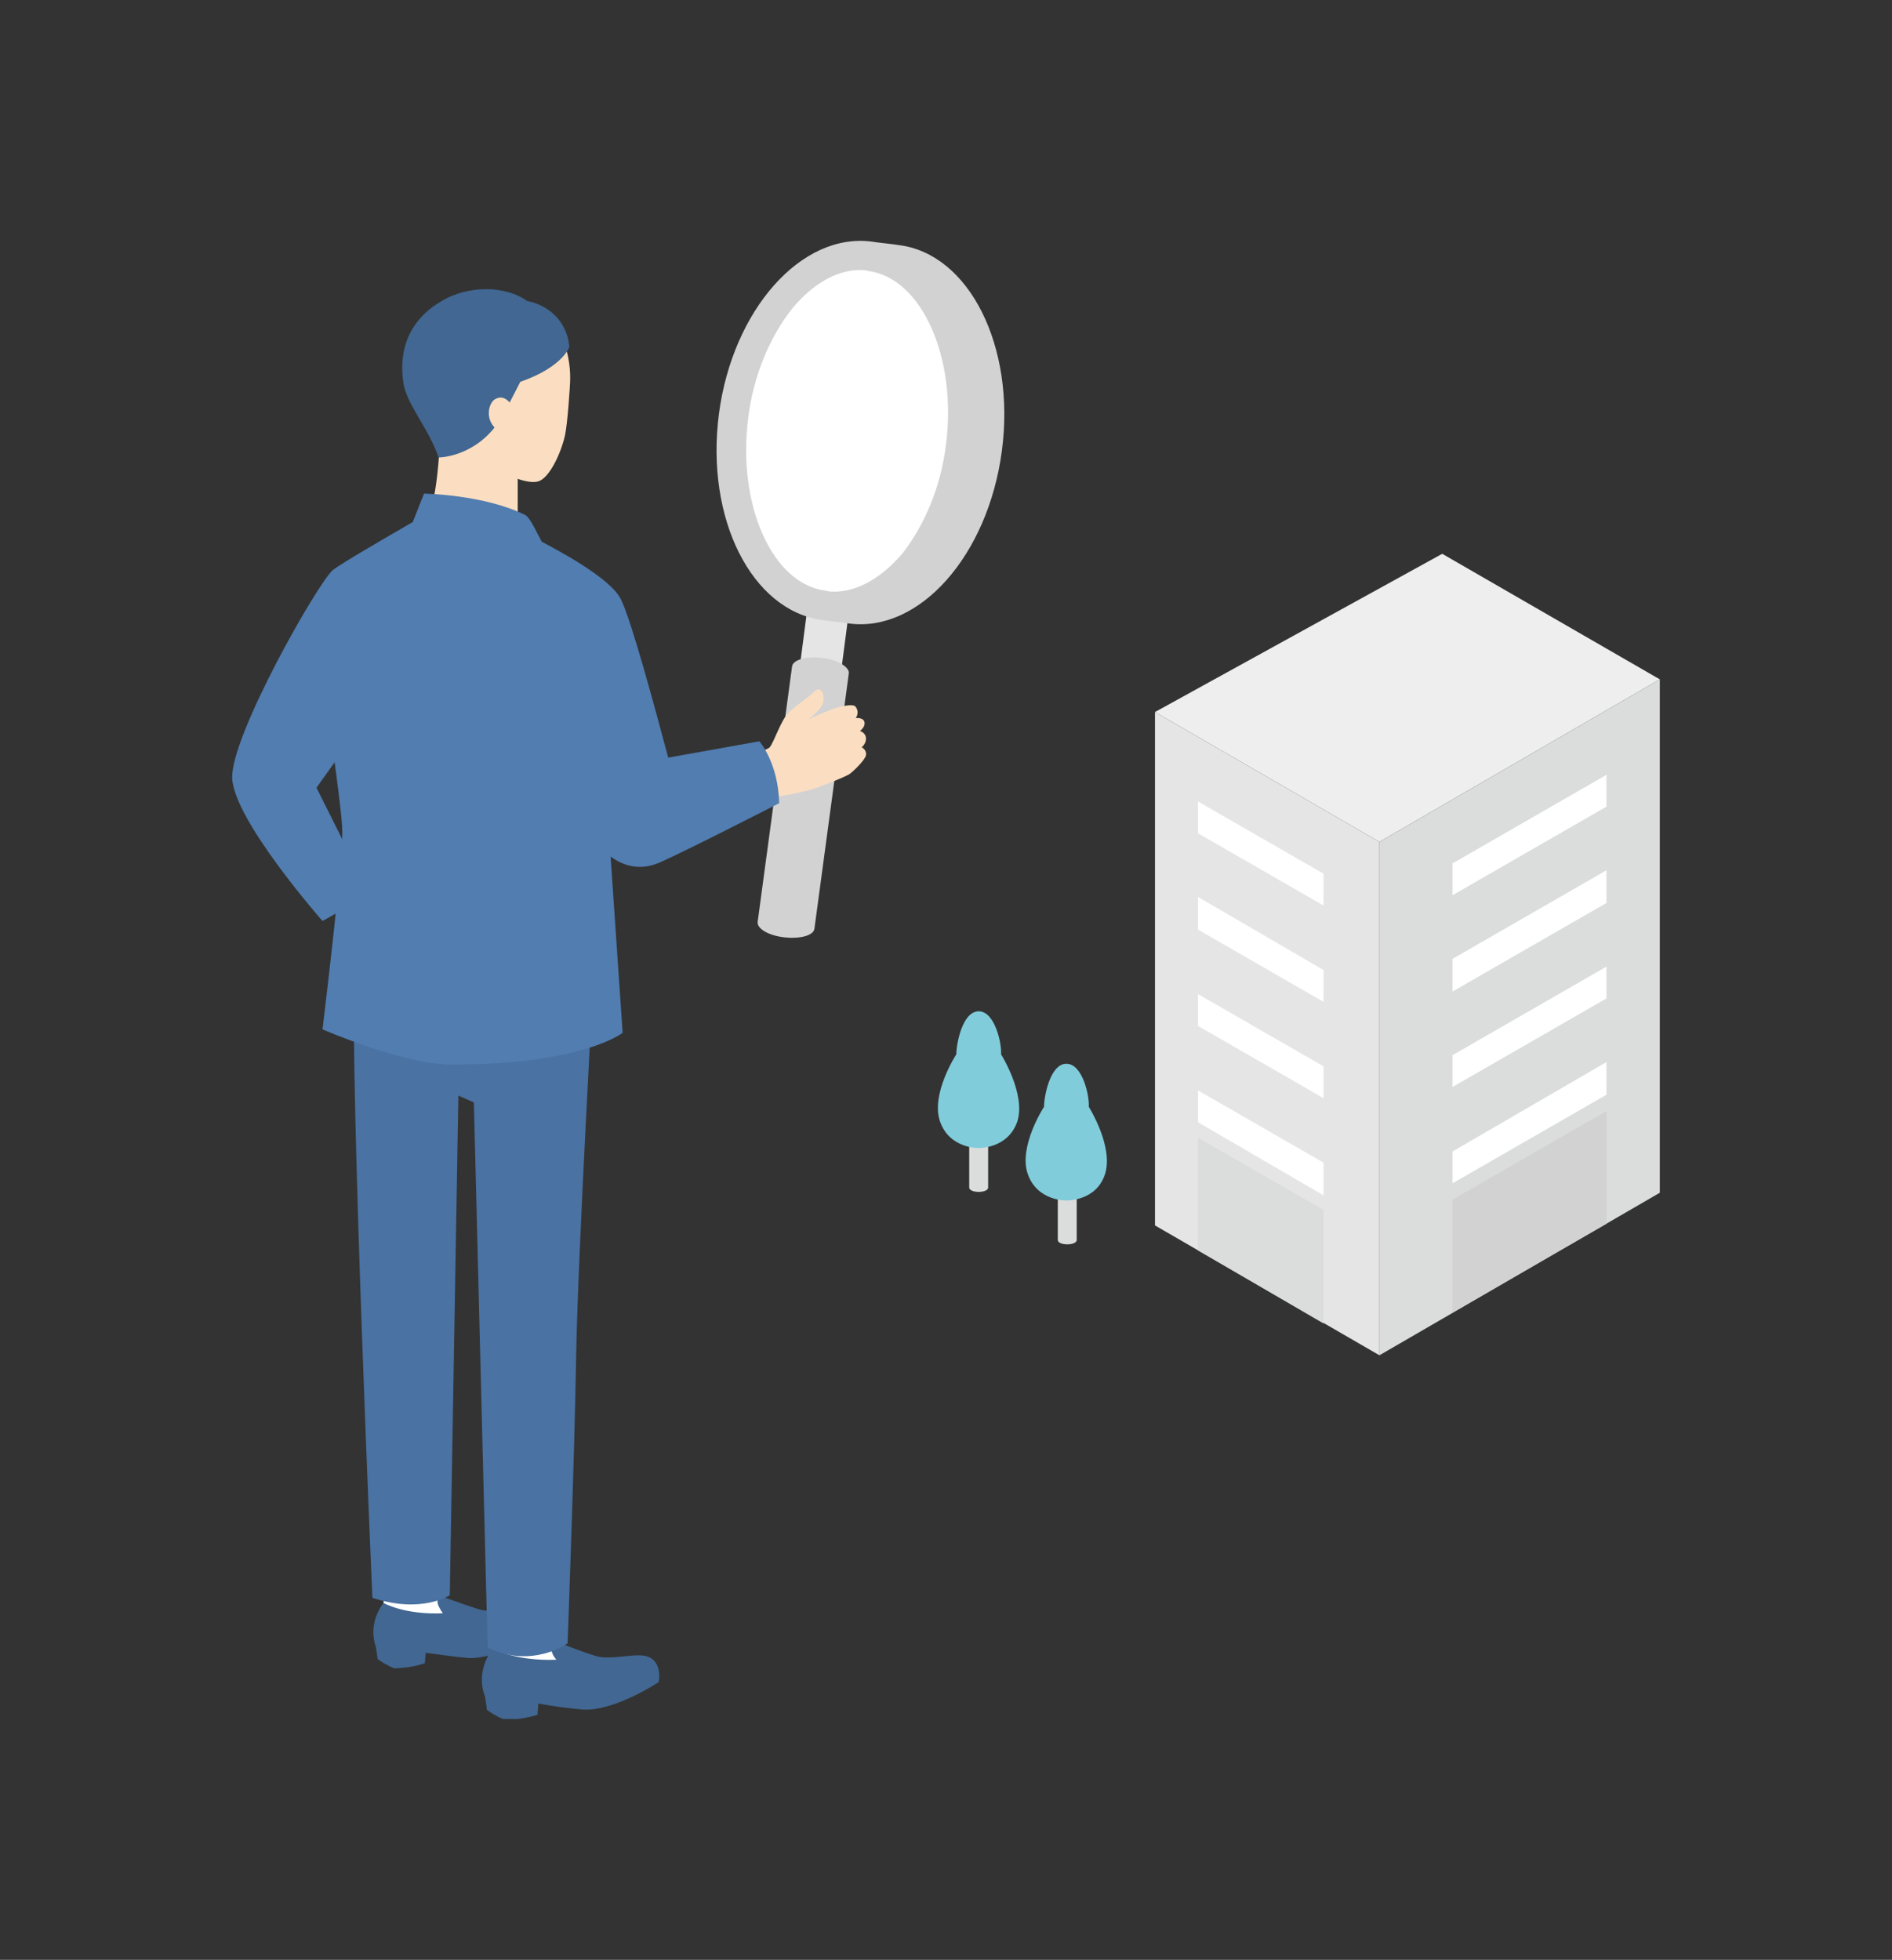 <svg xmlns="http://www.w3.org/2000/svg" xmlns:xlink="http://www.w3.org/1999/xlink" xml:space="preserve" viewBox="0 0 220 227.9"><rect x="0" y="0" width="220" height="227.9" fill="#333333" stroke="none"/><defs><path id="a" d="M27 28h166v171.9H27z"/></defs><clipPath id="b"><use xlink:href="#a" style="overflow:visible"/></clipPath><path d="M112.7 131.4v6.7c0 .3.5.5 1.1.5s1.1-.2 1.1-.5v-6.7z" style="clip-path:url(#b);fill:#dbdcdc"/><path d="M113.8 133.5s-3.4.1-4.5-3.1 1.9-7.8 1.9-7.8c0-1.2.7-5 2.6-5s2.7 3.8 2.6 5c0 0 2.9 4.6 1.9 7.8-1.1 3.2-4.5 3.1-4.5 3.1" style="clip-path:url(#b);fill:#80ccda"/><path d="M123 137.5v6.7c0 .3.5.5 1.1.5s1.1-.2 1.1-.5v-6.7z" style="clip-path:url(#b);fill:#dbdcdc"/><path d="M124 139.6s-3.4.1-4.5-3.1 1.9-7.8 1.9-7.8c0-1.2.7-5 2.6-5s2.7 3.8 2.6 5c0 0 2.9 4.6 1.9 7.8s-4.5 3.1-4.5 3.1" style="clip-path:url(#b);fill:#80ccda"/><path d="m193 79-25.3-14.6-33.4 18.4 26.1 15.1z" style="clip-path:url(#b);fill:#eeeeef"/><path d="M160.4 97.9v59.7l32.6-18.9V79z" style="clip-path:url(#b);fill:#dbdcdc"/><path d="M134.3 82.8v59.7l26.1 15.1V97.9z" style="clip-path:url(#b);fill:#e5e5e6"/><path d="M153.9 153.9v-13.2l-14.6-8.4v13.1z" style="clip-path:url(#b);fill:#dbdcdc"/><path d="m153.9 105.3-14.6-8.4v-3.7l14.6 8.4zm0 11.2-14.6-8.4v-3.8l14.6 8.5zm0 11.2-14.6-8.4v-3.7l14.6 8.4zm0 11.3-14.6-8.5v-3.7l14.6 8.4zm15-38.6 17.9-10.3v3.7l-17.9 10.3zm0 11.1 17.9-10.3v3.8l-17.9 10.3zm0 11.2 17.9-10.3v3.7l-17.9 10.3zm0 11.2 17.9-10.4v3.8l-17.9 10.3z" style="clip-path:url(#b);fill:#fff"/><path d="M168.9 152.6v-13.1l17.9-10.3v13.1z" style="clip-path:url(#b);fill:#d2d2d3"/><path d="M94.5 66 93 77.5c-.1.6.9 1.2 2.3 1.3 1.3.2 2.5-.2 2.5-.7l1.5-11.5z" style="clip-path:url(#b);fill:#e5e5e6"/><path d="M95.6 76.5c-1.8-.2-3.4.2-3.5 1l-4 29.7c-.1.8 1.3 1.6 3.1 1.8s3.4-.2 3.5-1l4-29.7c.1-.7-1.3-1.6-3.1-1.8m8.9-48c-.5-.1-2.6-.3-3.1-.4-8.2-1.1-16.2 7.9-17.8 20-1.6 12.2 3.8 22.9 12 24 .5.1 2.6.3 3.1.4 8.2 1.1 16.2-7.9 17.8-20.1 1.6-12.1-3.8-22.9-12-23.9" style="clip-path:url(#b);fill:#d2d2d3"/><path d="M97 68.8c-.3 0-.6 0-.9-.1-6.3-.7-10.4-10-9.1-20.1.6-4.9 2.5-9.4 5.1-12.7 2.4-2.9 5.2-4.5 7.9-4.5.3 0 .6 0 .9.1 6.3.8 10.4 10.1 9.1 20.2-.6 4.9-2.5 9.4-5.1 12.7-2.4 2.8-5.2 4.4-7.9 4.4" style="clip-path:url(#b);fill:#fff"/><path d="M38.7 66.3C37 67.7 26.8 85.6 27 90.5s10.5 16.6 10.5 16.6L43 104l-6.2-12.4 6.2-8.7c0-.1-2.9-14.3-4.3-16.6" style="clip-path:url(#b);fill:#517db0"/><path d="M83.5 88.4s5.5-.9 6-1.5 1.3-3.1 2.1-3.9c.7-.8 1.9-1.5 3-2.5 1-1.1 1.6.8.8 1.8s-1.5 1.4-1.5 1.4 2.2-1 2.8-1.2c.5-.2 2.5-.8 2.8-.3.5.7 0 1.3 0 1.3s.8-.1 1 .4c.2.6-.5 1.1-.5 1.1s.7.2.7.9c0 .6-.5 1-.5 1s.6.3.5.9-1.5 1.9-1.9 2.2-4.1 1.8-5.2 2c-1.1.3-9.4 1.8-9.4 1.8z" style="clip-path:url(#b);fill:#fbdec1"/><path d="m51.1 182.9.3 3.3 2 1.9-2.8 1.4-6.1-1 .1-2.1.1-3.5z" style="clip-path:url(#b);fill:#fff"/><path d="M44.6 186.4s2.4 1.4 6.9 1.2c0 0-.4-.5-.6-1.1-.1-.5.1-1 .1-1s3.5 1.3 4.9 1.7c1.3.3 3.6-.2 4.9-.1 2.4.2 1.8 2.8 1.8 2.8s-4.7 3.1-8.2 2.9c-1.3-.1-3.3-.4-4.9-.6l-.1 1.2c-1.6.6-3.6.6-3.6.6-1.5-.7-1.9-1.1-1.9-1.1 0-.2-.2-1.4-.2-1.4-1-2.9.9-5.1.9-5.1" style="clip-path:url(#b);fill:#416792"/><path d="m64.2 188 .3 3.6 2.2 2-3 1.5-6.6-1.1.2-2.3V188z" style="clip-path:url(#b);fill:#fff"/><path d="M57.3 191.7s2.6 1.5 7.4 1.3c0 0-.5-.5-.6-1.2-.1-.6.1-1.1.1-1.1s3.7 1.5 5.2 1.9c1.4.4 3.8-.2 5.2-.1 2.6.2 2 3.1 2 3.1s-5.1 3.4-8.8 3.2c-1.4-.1-3.6-.4-5.2-.7l-.1 1.3c-1.8.6-3.8.6-3.8.6-1.6-.7-2.1-1.2-2.1-1.2 0-.2-.2-1.5-.2-1.5-1.2-3.1.9-5.6.9-5.6" style="clip-path:url(#b);fill:#416792"/><path d="M69.1 112.2s-1.9 33.6-2.1 45.2c-.2 12.4-1 33.7-1 33.7s-4.1 3-9.3.5l-1.6-63.4-1.8-.8-1 58.1s-3.3 2.2-9 .3c0 0-2.6-59.2-2.1-73.3l4.3-1.3 19-1z" style="clip-path:url(#b);fill:#4a72a2"/><path d="M51.1 52s-.2 6-1.6 9.1l6.9 2.6 3.8-2.6v-9L56 49.3z" style="clip-path:url(#b);fill:#fbdec1"/><path d="M57.7 54.2c.9 1 3.5 2.1 4.8 1.8 1.4-.3 2.8-3.5 3.2-5.4.3-1.4.6-5.8.6-6.6s.1-8.7-7.9-9.1c-8.3-.4-10.1 4.5-10.1 7.9 0 2.6 1.6 6.3 7.7 8.1 0 0 .9 2.3 1.7 3.3" style="clip-path:url(#b);fill:#fbdec1"/><path d="m88.3 86.2-10.6 1.9c-1.6-6-4.3-16-5.5-18.4-1.2-2.5-7.5-5.8-9.2-6.7-.6-1.1-1.3-2.7-1.9-3.1-4.8-2.4-11.8-2.5-11.8-2.5L48 60.7c-2.4 1.4-8.5 4.9-9.3 5.6-1 .9-1 4.8-1 9.8.1 6.5 2.1 17.5 2.1 20.7.1 3.2-2.3 22.9-2.3 22.9s9.4 4.1 15 4.1c15.3 0 19.9-3.7 19.9-3.7L71 99.6c1.2.9 3.2 1.8 5.7.7 3.4-1.5 13.9-6.9 13.9-6.9-.1-4.7-2.3-7.2-2.3-7.2" style="clip-path:url(#b);fill:#517db0"/><path d="m60.5 44.4-1.9 3.7-1 1.5c-2.8 3.6-6.6 3.6-6.6 3.6-1.2-3.5-3.7-6.1-4.1-8.7-.7-4.9 1.6-7.8 4.3-9.4 3.2-2 7.6-1.9 10.1-.1 2.5.5 4.6 2.3 4.9 5.3.1-.2-.5 2.3-5.7 4.1" style="clip-path:url(#b);fill:#416792"/><path d="M58.1 50.2c-1.9-1.2-1.3-3.4-.5-3.8 1.1-.6 1.8.6 1.8.6l.5.6-1.4 2.9z" style="clip-path:url(#b);fill:#fbdec1"/></svg>